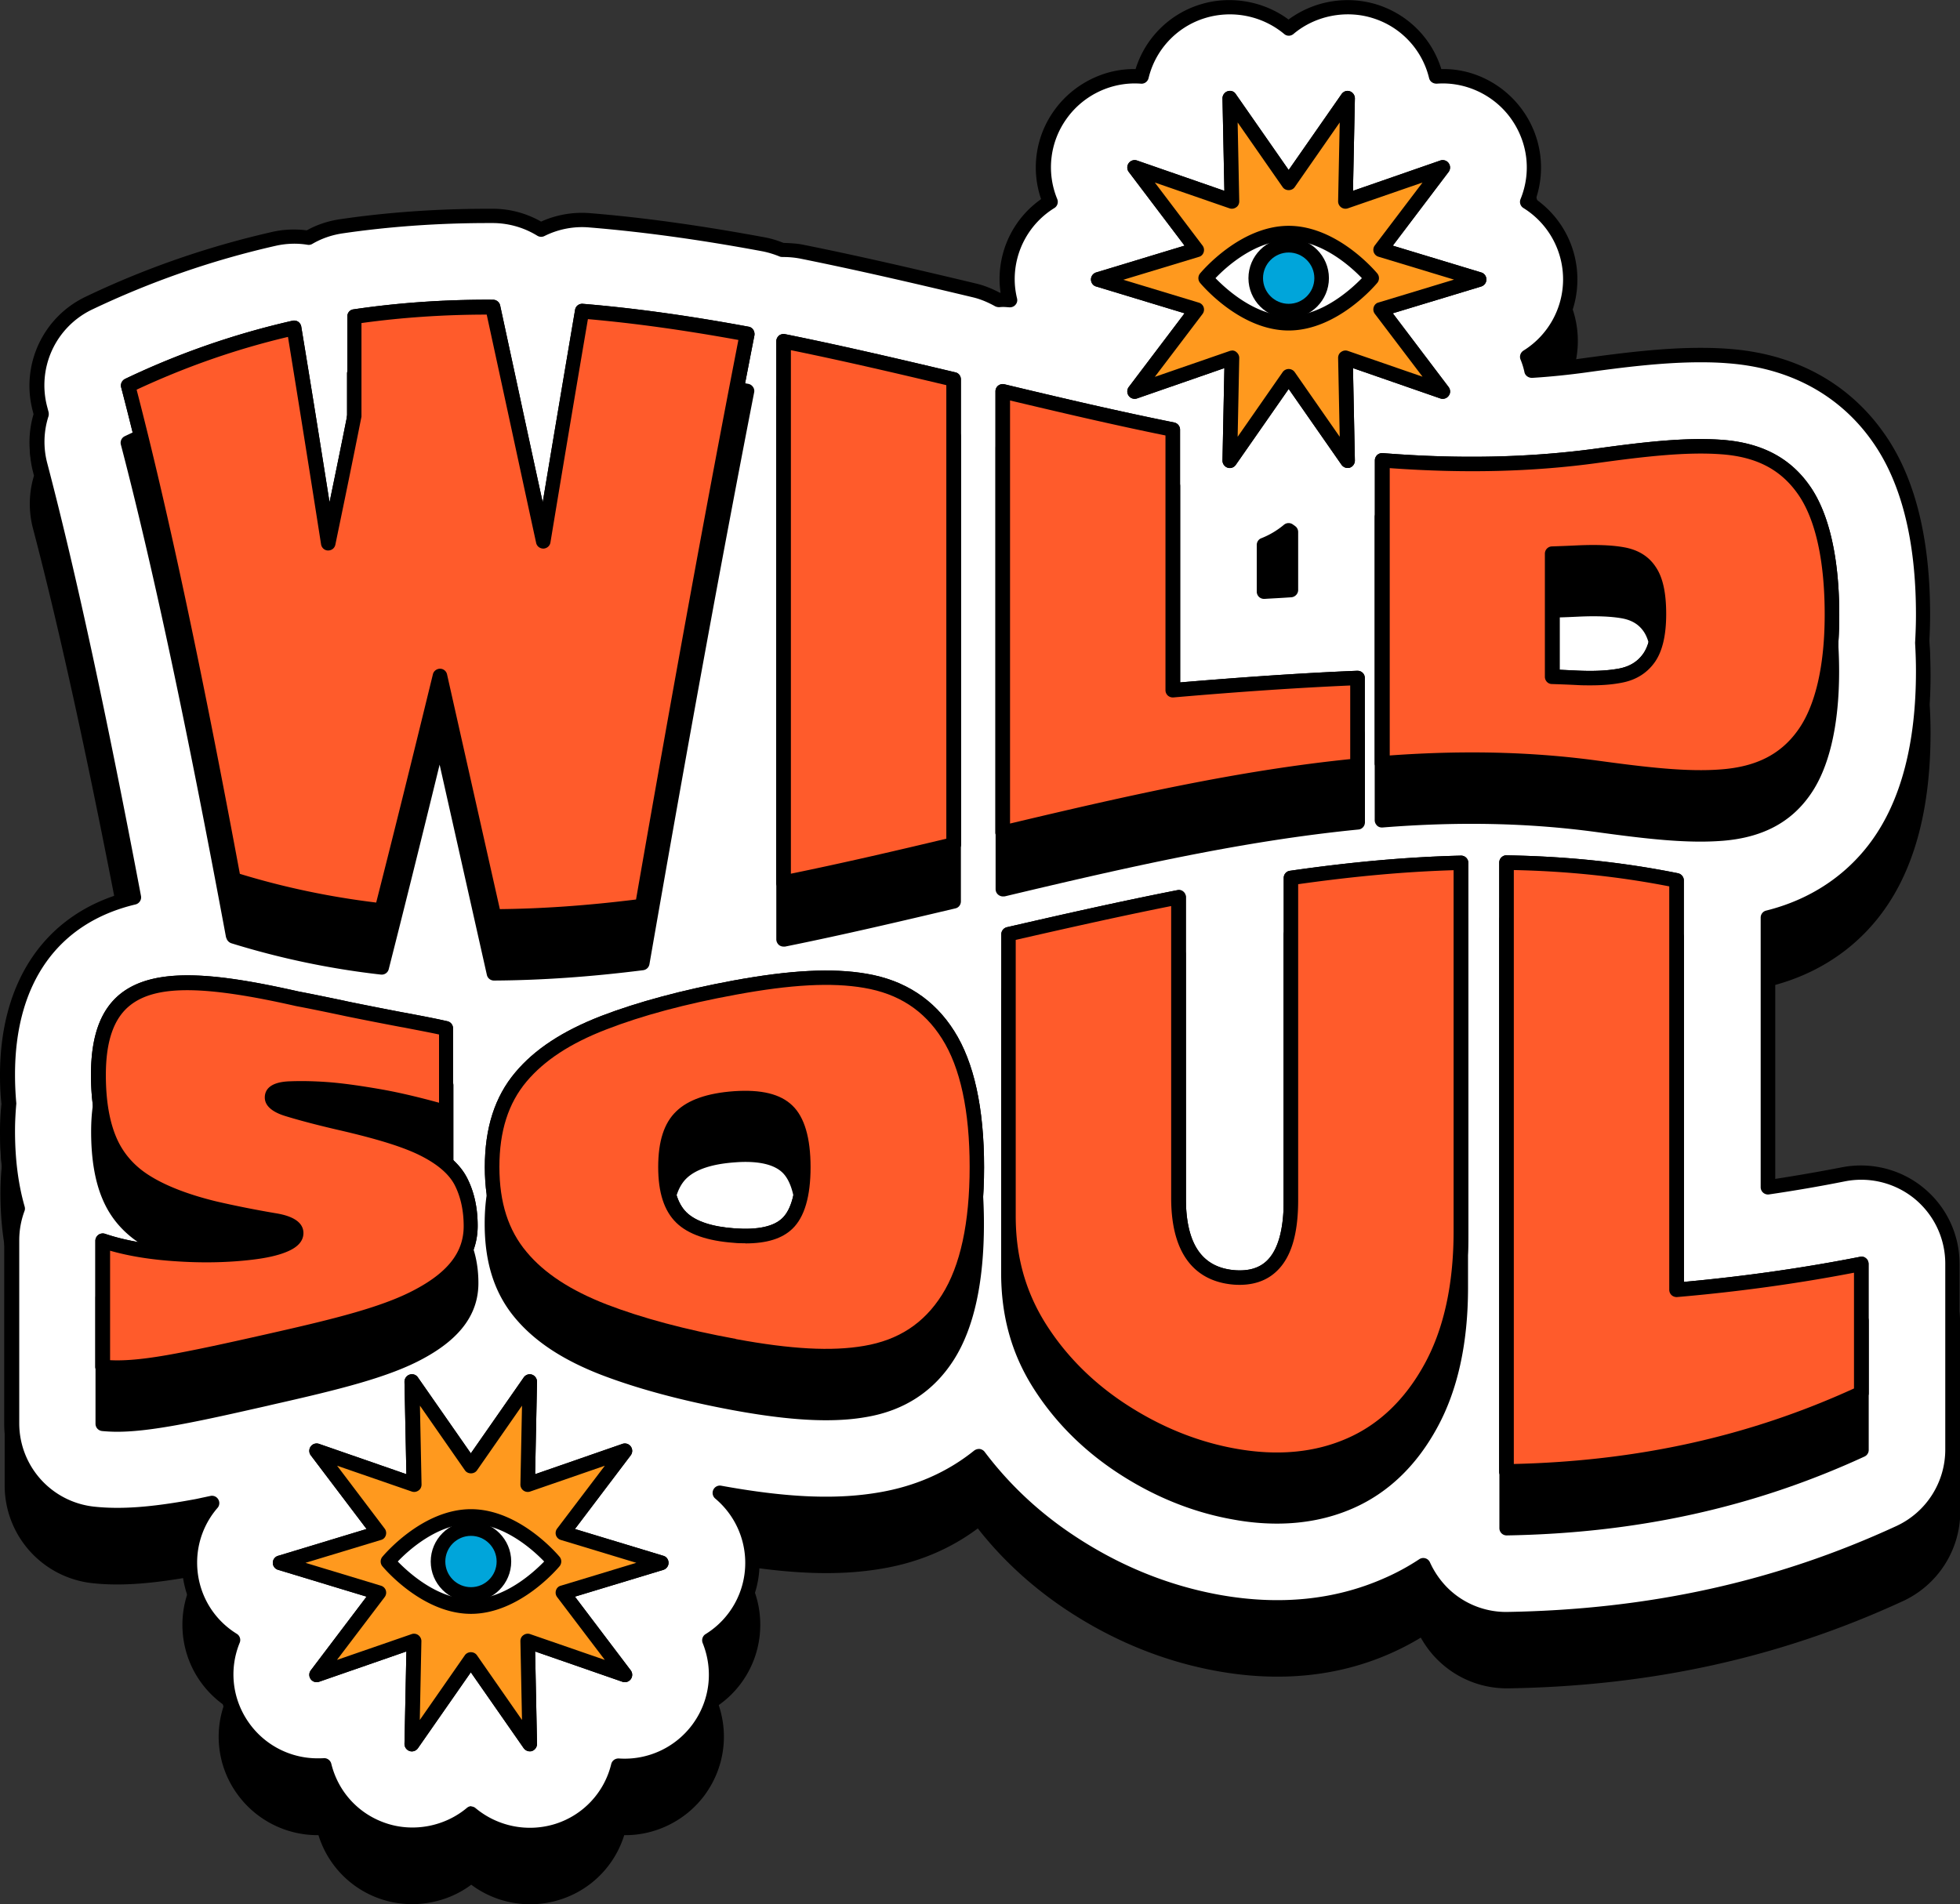 <svg xmlns="http://www.w3.org/2000/svg" id="Layer_2" data-name="Layer 2" viewBox="0 0 134.42 130.62"><rect x="0" y="0" width="134.42" height="130.62" fill="#333333" stroke="none"/><defs><style>.cls-1{fill:#ff991e}.cls-2{fill:#00a5da}.cls-3{fill:#fff}.cls-4{fill:#ff5b2b}</style></defs><g id="OBJECTS"><path d="M131.95 85.7c-1.54-1.27-3.62-1.79-5.6-1.41-1.5.3-3.05.57-4.6.8V67.56c3.87-1.07 6.15-3.32 7.4-5.05 2.16-2.96 3.25-7.07 3.25-12.24 0-.64-.02-1.3-.06-1.95.04-.68.06-1.32.06-1.94 0-5.35-1.09-9.57-3.23-12.54-1.69-2.36-4.89-5.27-10.57-5.69-.62-.05-1.28-.07-1.96-.07-2.6 0-5.38.35-8 .71-1.02.14-2.1.25-3.21.34-.02-.07-.04-.15-.07-.22 1.79-1.27 2.85-3.3 2.85-5.52s-1.06-4.25-2.85-5.51a6.69 6.69 0 0 0-.94-6.14c-1.28-1.76-3.37-2.84-5.54-2.78a6.697 6.697 0 0 0-4.36-4.41c-2.06-.67-4.4-.28-6.12 1.01a6.84 6.84 0 0 0-6.13-1.01 6.697 6.697 0 0 0-4.36 4.41c-2.15-.04-4.26 1.02-5.54 2.78a6.743 6.743 0 0 0-.94 6.14 6.724 6.724 0 0 0-2.85 5.51c0 .3.02.6.07.91h-.05a6.16 6.16 0 0 0-1.62-.63c-3.78-.9-7.81-1.85-11.9-2.67-.41-.08-.87-.12-1.32-.12-.43-.17-.86-.3-1.28-.38-4.39-.81-8.31-1.36-12-1.66a6.82 6.82 0 0 0-3.34.58 6.815 6.815 0 0 0-3.3-.88h-.33c-3.5 0-6.93.24-10.18.72-.8.12-1.56.37-2.26.76-.79-.11-1.6-.07-2.38.11-4.4 1-8.71 2.49-12.8 4.45-2.92 1.39-4.44 4.68-3.62 7.81l.06.24a6.66 6.66 0 0 0-.06 3.65C4.19 43.6 6.26 53.14 8.6 65.44 3.15 66.94.03 71.48.03 77.96c0 .71.03 1.39.1 1.98-.07.63-.1 1.26-.1 1.91 0 1.93.22 3.71.66 5.29-.24.71-.37 1.45-.37 2.2v12.54a6.74 6.74 0 0 0 6.06 6.72c1.87.2 4.04.05 7.02-.5a6.732 6.732 0 0 0-.89 3.34c0 2.22 1.06 4.25 2.85 5.52a6.69 6.69 0 0 0 .94 6.14 6.783 6.783 0 0 0 5.46 2.78h.08a6.718 6.718 0 0 0 4.36 4.41c2.07.67 4.4.28 6.12-1.01 1.16.87 2.58 1.34 4.04 1.34.71 0 1.41-.11 2.09-.33a6.717 6.717 0 0 0 4.36-4.41c2.16.03 4.26-1.02 5.54-2.78 1.3-1.79 1.64-4.06.94-6.14a6.728 6.728 0 0 0 2.85-5.52c0-1.48-.48-2.89-1.35-4.05 3.95.62 6.99.67 9.68.21 2.47-.41 4.69-1.34 6.59-2.76 1.66 2.12 3.67 3.97 5.98 5.52 3.25 2.17 6.77 3.61 10.46 4.27 4.27.77 8.27.36 11.8-1.19.73-.32 1.45-.69 2.14-1.11.32.57.71 1.09 1.17 1.54a6.73 6.73 0 0 0 4.74 1.94h.11c9.83-.16 18.68-2.12 27.06-5.99a6.779 6.779 0 0 0 3.92-6.13V90.93c0-2.03-.9-3.93-2.47-5.22ZM88.04 41.48v2.74c-.28.02-.56.03-.84.05v-2.34c.3-.14.58-.29.85-.46Z"/><path d="M131.63 81.86a6.25 6.25 0 0 0-5.19-1.3c-1.69.34-3.43.63-5.2.89V62.96c3.84-.96 6.18-3.13 7.5-4.96 2.09-2.87 3.15-6.89 3.15-11.95 0-.63-.02-1.28-.06-1.98.04-.67.06-1.3.06-1.91 0-5.24-1.06-9.37-3.14-12.25-1.62-2.27-4.72-5.07-10.2-5.48-.61-.05-1.26-.07-1.93-.07-2.56 0-5.32.35-7.93.7-1.19.16-2.41.29-3.66.37a6.02 6.02 0 0 0-.29-.94 6.259 6.259 0 0 0 0-10.64c.8-1.97.56-4.26-.73-6.04a6.264 6.264 0 0 0-5.06-2.58c-.15 0-.3 0-.45.02a6.266 6.266 0 0 0-10.11-3.29A6.275 6.275 0 0 0 84.35.49a6.266 6.266 0 0 0-6.07 4.76c-.15-.01-.3-.02-.45-.02-1.96 0-3.86.93-5.06 2.58a6.249 6.249 0 0 0-.73 6.04 6.259 6.259 0 0 0-2.96 5.32c0 .49.07.97.17 1.43-.16-.01-.31-.03-.47-.03-.1 0-.2.02-.3.02-.5-.29-1.04-.52-1.63-.66-3.77-.9-7.79-1.84-11.88-2.66-.41-.08-.82-.12-1.23-.12h-.09c-.41-.17-.84-.3-1.28-.39-4.36-.81-8.27-1.35-11.95-1.65a6.224 6.224 0 0 0-3.33.65c-.96-.6-2.09-.94-3.28-.94h-.32c-3.48 0-6.88.24-10.11.72-.81.12-1.57.39-2.24.78-.33-.05-.66-.08-.99-.08-.46 0-.92.05-1.38.15A60.6 60.6 0 0 0 6.08 20.8a6.256 6.256 0 0 0-3.36 7.23c.03.13.07.25.1.38a6.241 6.241 0 0 0-.1 3.51c1.94 7.42 4.05 17.15 6.42 29.65C3.66 62.88.49 67.21.49 73.72c0 .68.03 1.36.1 2.04-.06.62-.1 1.23-.1 1.85 0 1.95.23 3.73.68 5.31-.26.69-.39 1.43-.39 2.18v12.54c0 3.21 2.42 5.9 5.62 6.22.51.05 1.06.08 1.62.08 1.48 0 3.15-.18 5.27-.58.4-.07.81-.16 1.21-.24a6.268 6.268 0 0 0-1.52 4.08c0 2.2 1.15 4.2 2.96 5.32-.8 1.97-.56 4.26.73 6.04 1.2 1.65 3.1 2.58 5.06 2.58.15 0 .3 0 .45-.02a6.266 6.266 0 0 0 10.11 3.29c1.13.95 2.56 1.47 4.04 1.47a6.266 6.266 0 0 0 6.07-4.76c.15.01.3.02.45.02 1.96 0 3.86-.93 5.06-2.58a6.249 6.249 0 0 0 .73-6.04 6.259 6.259 0 0 0 2.96-5.32c0-1.89-.85-3.63-2.24-4.79 2.8.51 5.18.76 7.27.76 1.34 0 2.57-.1 3.72-.3 2.58-.43 4.86-1.45 6.76-2.97a25.35 25.35 0 0 0 6.17 5.81c3.2 2.14 6.65 3.55 10.27 4.19 1.37.25 2.73.37 4.03.37 2.66 0 5.17-.51 7.48-1.53.89-.39 1.74-.85 2.54-1.37.32.7.76 1.35 1.32 1.9a6.273 6.273 0 0 0 4.39 1.8h.1c9.76-.16 18.55-2.1 26.86-5.94a6.258 6.258 0 0 0 3.63-5.68V86.69c0-1.87-.84-3.65-2.29-4.84ZM88.54 36.49v3.98c-.61.04-1.21.07-1.84.11v-3.2c.61-.25 1.18-.57 1.69-1 .05.04.11.07.16.11Z" class="cls-3"/><path d="M36.33 126.39c-1.46 0-2.87-.47-4.04-1.34a6.825 6.825 0 0 1-6.12 1.01 6.717 6.717 0 0 1-4.36-4.41h-.08a6.77 6.77 0 0 1-5.46-2.78 6.743 6.743 0 0 1-.94-6.14 6.724 6.724 0 0 1-2.85-5.51c0-1.17.31-2.32.89-3.34-2.98.55-5.12.7-7.02.5a6.74 6.74 0 0 1-6.06-6.72V85.12c0-.75.12-1.49.37-2.2C.22 81.34 0 79.56 0 77.63c0-.65.03-1.27.1-1.91-.07-.59-.1-1.27-.1-1.98 0-6.48 3.12-11.01 8.57-12.52-2.34-12.29-4.41-21.84-6.33-29.16-.31-1.2-.29-2.46.06-3.65l-.06-.24c-.82-3.13.7-6.41 3.62-7.81 4.09-1.96 8.4-3.45 12.8-4.45.78-.18 1.59-.21 2.38-.11.7-.39 1.46-.64 2.26-.76 3.26-.48 6.68-.72 10.18-.72h.33c1.16 0 2.3.31 3.3.88a6.82 6.82 0 0 1 3.34-.58c3.69.3 7.62.85 12 1.66.43.08.86.21 1.28.38.52.02.91.04 1.32.12 4.09.82 8.12 1.77 11.9 2.67.54.13 1.07.34 1.62.63h.05c-.04-.31-.07-.61-.07-.91 0-2.22 1.06-4.25 2.85-5.51a6.69 6.69 0 0 1 .94-6.14c1.28-1.76 3.4-2.83 5.54-2.78A6.718 6.718 0 0 1 82.24.33c2.06-.67 4.4-.28 6.13 1.01A6.825 6.825 0 0 1 94.49.33c2.11.69 3.71 2.32 4.36 4.41 2.17-.06 4.26 1.02 5.54 2.78 1.3 1.79 1.64 4.06.94 6.14 1.79 1.27 2.85 3.3 2.85 5.51s-1.06 4.25-2.85 5.52c.02.07.04.14.07.22 1.11-.08 2.19-.2 3.21-.34 2.62-.36 5.4-.71 8-.71.68 0 1.34.02 1.96.07 5.68.42 8.89 3.33 10.57 5.69 2.15 2.97 3.23 7.19 3.23 12.54 0 .62-.02 1.26-.06 1.94.04.65.06 1.31.06 1.95 0 5.17-1.09 9.29-3.25 12.24-1.25 1.73-3.53 3.98-7.4 5.05v17.53c1.56-.24 3.1-.51 4.6-.8 2-.39 4.06.14 5.6 1.41a6.73 6.73 0 0 1 2.47 5.22v12.76c0 2.63-1.54 5.03-3.92 6.13-8.37 3.87-17.22 5.83-27.06 5.99h-.11a6.73 6.73 0 0 1-4.74-1.94c-.46-.45-.85-.97-1.17-1.54-.68.42-1.4.79-2.14 1.11-3.53 1.55-7.52 1.96-11.8 1.19-3.69-.66-7.21-2.1-10.46-4.27-2.31-1.55-4.33-3.41-5.98-5.52-1.9 1.42-4.11 2.35-6.59 2.76-2.7.46-5.73.41-9.68-.21a6.73 6.73 0 0 1 1.35 4.05c0 2.22-1.06 4.25-2.85 5.51a6.69 6.69 0 0 1-.94 6.14 6.795 6.795 0 0 1-5.54 2.78 6.697 6.697 0 0 1-4.36 4.41c-.68.22-1.38.33-2.09.33Zm-4.03-2.48c.11 0 .23.04.32.12a5.828 5.828 0 0 0 5.49 1.07 5.713 5.713 0 0 0 3.81-4.1c.06-.24.28-.39.52-.38a5.78 5.78 0 0 0 5.07-2.36c1.18-1.62 1.43-3.7.68-5.56-.09-.23 0-.49.2-.61a5.737 5.737 0 0 0 2.72-4.89c0-1.7-.75-3.31-2.06-4.41a.506.506 0 0 1-.13-.6c.1-.21.32-.32.54-.28 4.56.83 7.9.96 10.82.46 2.48-.42 4.68-1.38 6.53-2.87.11-.08.24-.12.38-.11.13.02.26.09.34.2 1.65 2.19 3.68 4.11 6.05 5.69 3.14 2.1 6.53 3.48 10.08 4.12 4.09.73 7.87.35 11.22-1.12.86-.37 1.69-.82 2.46-1.33a.499.499 0 0 1 .73.22c.3.66.71 1.25 1.21 1.75a5.704 5.704 0 0 0 4.04 1.65c9.79-.16 18.5-2.09 26.75-5.9a5.777 5.777 0 0 0 3.34-5.23V86.68c0-1.73-.77-3.35-2.1-4.45a5.788 5.788 0 0 0-4.77-1.2c-1.7.34-3.45.64-5.22.9a.5.5 0 0 1-.57-.5V62.94c0-.23.16-.43.38-.48 3.8-.95 6.02-3.12 7.21-4.76 2.03-2.78 3.06-6.7 3.06-11.65 0-.62-.02-1.26-.06-1.95.04-.72.06-1.34.06-1.94 0-5.14-1.03-9.16-3.05-11.96-1.56-2.19-4.54-4.88-9.84-5.28-.6-.05-1.23-.07-1.89-.07-2.54 0-5.28.34-7.86.7-1.17.16-2.41.29-3.69.37-.24 0-.47-.15-.52-.39a4.99 4.99 0 0 0-.27-.87c-.09-.23 0-.48.2-.61a5.757 5.757 0 0 0 0-9.78.497.497 0 0 1-.2-.61c.76-1.86.5-3.93-.68-5.56-1.16-1.6-3.11-2.51-5.07-2.36-.25 0-.46-.14-.52-.38a5.713 5.713 0 0 0-3.81-4.1c-1.87-.61-4-.19-5.49 1.07-.19.16-.46.16-.64 0a5.828 5.828 0 0 0-5.49-1.07 5.713 5.713 0 0 0-3.81 4.1c-.06.24-.28.4-.52.38-1.98-.15-3.91.76-5.07 2.36a5.715 5.715 0 0 0-.67 5.56c.09.23 0 .49-.2.61a5.737 5.737 0 0 0-2.72 4.89c0 .42.05.85.16 1.31.04.16 0 .32-.11.44-.1.12-.26.18-.42.17-.28-.02-.39-.03-.54-.02-.05 0-.11.01-.16.01-.09 0-.19-.02-.27-.06-.52-.29-1.01-.49-1.5-.61-3.77-.9-7.79-1.84-11.86-2.66a6.18 6.18 0 0 0-1.13-.11c-.07 0-.22 0-.28-.03-.39-.16-.78-.28-1.18-.36-4.35-.81-8.24-1.34-11.9-1.64-1.06-.09-2.12.12-3.06.59-.16.08-.34.07-.49-.02-.91-.56-1.95-.86-3.02-.87h-.32c-3.45 0-6.83.24-10.03.71-.73.11-1.43.35-2.06.72-.1.06-.22.08-.33.06-.72-.12-1.47-.09-2.18.07-4.33.98-8.56 2.45-12.59 4.37a5.762 5.762 0 0 0-3.09 6.65l.1.38c.02.09.02.19 0 .28a5.727 5.727 0 0 0-.09 3.23c1.95 7.43 4.05 17.14 6.43 29.69.05.26-.12.52-.38.58-5.33 1.27-8.26 5.41-8.26 11.66 0 .68.03 1.33.09 1.99-.06.7-.09 1.29-.09 1.9 0 1.9.22 3.64.66 5.17.03.1.03.21-.01.31-.24.65-.36 1.32-.36 2.01v12.54a5.75 5.75 0 0 0 5.17 5.73c1.81.19 3.87.04 6.75-.49.24-.04.49-.1.73-.15l.47-.1c.21-.04.42.05.53.24.11.18.09.42-.05.58a5.718 5.718 0 0 0-1.4 3.75c0 2.01 1.02 3.84 2.72 4.89.21.13.29.39.2.61-.76 1.86-.5 3.94.68 5.56a5.76 5.76 0 0 0 4.66 2.37c.1 0 .28 0 .42-.01.23-.02.46.14.52.38.48 1.95 1.9 3.48 3.81 4.1 1.87.61 3.99.19 5.49-1.07a.49.49 0 0 1 .32-.12Zm54.39-82.83c-.13 0-.25-.05-.34-.13a.506.506 0 0 1-.16-.37v-3.2c0-.2.12-.39.31-.46a5.63 5.63 0 0 0 1.55-.92.5.5 0 0 1 .65 0c.01 0 .13.09.14.1.12.09.19.24.19.39v3.98c0 .26-.21.48-.47.5l-.47.03c-.45.03-.9.05-1.37.08h-.03Zm.5-3.37v2.34c.28-.02.56-.03.84-.05v-2.74c-.26.17-.55.32-.85.46Zm1.34-1.22Z"/><path d="M15.52 64.31c.03.18.17.33.34.39a55.78 55.78 0 0 0 10.26 2.15c.25.03.48-.13.54-.37 1.03-4.05 2.15-8.55 3.49-14.03l3.24 14.42c.05.23.25.39.49.39 3.24-.02 6.58-.25 10.23-.71.22-.03.39-.19.43-.41 2.64-15.18 4.99-28.01 7.18-39.22a.47.47 0 0 0-.08-.38.495.495 0 0 0-.32-.21c-4.16-.77-7.88-1.29-11.37-1.57a.502.502 0 0 0-.53.41c-.74 4.36-1.48 8.76-2.22 13.2-.58-2.66-1.15-5.32-1.73-7.98l-1.19-5.51a.494.494 0 0 0-.49-.39c-3.31-.01-6.52.21-9.57.66-.25.04-.43.25-.43.49v6.75c-.4 2.01-.81 4.01-1.21 5.99-.65-4.1-1.29-8.13-1.94-12.05a.47.47 0 0 0-.21-.33.482.482 0 0 0-.39-.07c-3.94.89-7.8 2.23-11.48 3.99a.5.5 0 0 0-.27.58c2.17 8.29 4.53 19.36 7.22 33.84Zm38.22.62h.1c4.02-.81 8.13-1.78 11.68-2.62.23-.05.38-.25.38-.49v-31.9c0-.23-.16-.43-.38-.49-3.54-.84-7.66-1.81-11.68-2.62a.49.49 0 0 0-.42.1c-.12.09-.18.24-.18.39v37.13c0 .15.07.29.18.39.09.07.2.11.32.11Zm15.15-3.44c8.6-2.05 16.37-3.81 24.27-4.59.26-.02.45-.24.45-.5v-6.02c0-.14-.06-.27-.15-.36a.505.505 0 0 0-.37-.14c-3.66.15-7.64.42-12.15.8V33.34c0-.24-.17-.44-.4-.49-3.98-.81-7.94-1.74-11.64-2.62-.15-.04-.31 0-.43.09s-.19.24-.19.39v30.28c0 .15.07.3.19.39.09.07.2.11.31.11.04 0 .08 0 .12-.01Zm47.73-3.76c.54 0 1.06-.02 1.56-.06 2.65-.22 4.58-1.22 5.9-3.06 1.34-1.83 2.05-4.79 2.05-8.55 0-3.95-.72-7.03-2.07-8.91-1.34-1.88-3.29-2.89-5.96-3.09-2.53-.19-5.53.17-8.64.6-4.58.63-9.37.73-14.64.31-.14 0-.28.04-.38.13-.1.09-.16.23-.16.37v20.79c0 .14.06.27.16.37.1.1.24.14.38.13 5.27-.42 10.06-.31 14.64.31 2.63.36 5.03.66 7.15.66Zm-3.34-11.72c0 1.23-.2 2.14-.59 2.7-.37.54-.9.88-1.62 1.02-.77.16-1.7.21-2.86.15l-1.26-.06v-7.47c.42-.01.84-.03 1.26-.05 1.27-.06 2.25-.02 3 .11.69.12 1.19.42 1.53.93.36.54.54 1.43.54 2.66ZM29.29 82.27c-1.24-.63-3.12-1.22-5.9-1.85-1.84-.43-2.97-.75-3.48-.91-.51-.16-.69-.3-.75-.31.06-.04.26-.12.76-.13.79-.03 1.6-.01 2.4.05.95.07 2.1.22 3.52.46 1.3.22 2.81.58 4.62 1.09.15.04.31.01.44-.08.12-.09.2-.24.2-.4v-5.74c0-.23-.16-.44-.39-.49-.79-.18-1.73-.36-2.84-.57l-.24-.05c-1.2-.23-2.44-.47-3.7-.73l-.34-.07c-1.14-.24-2.18-.45-3.1-.63-5.62-1.27-9.85-1.73-12.22.16-1.36 1.09-2.02 2.9-2.02 5.55 0 1.86.26 3.42.79 4.65.54 1.28 1.44 2.32 2.68 3.1 1.2.76 2.84 1.4 4.88 1.9 1.45.33 2.82.6 4.08.81.97.16 1.12.38 1.12.38 0 .04-.09.19-.51.36-.5.21-1.22.37-2.13.48-1.54.18-3.21.22-4.97.11-1.96-.13-3.59-.41-4.98-.88a.507.507 0 0 0-.66.48v8.65c0 .26.19.47.45.5.32.03.66.05 1.03.05 1.12 0 2.47-.16 4.22-.48 1.96-.36 3.96-.82 6.09-1.3l.25-.06c4.65-1.05 8.12-1.9 10.49-3.21 2.51-1.37 3.73-3.05 3.73-5.15 0-1.21-.24-2.29-.7-3.23-.48-.97-1.4-1.79-2.8-2.5Zm30.12-11.59c-2.32-.4-5.23-.25-9.14.47-3.51.65-6.55 1.46-9.05 2.43-2.63 1.02-4.55 2.28-5.89 3.87-1.41 1.67-2.09 3.8-2.09 6.49s.68 4.79 2.09 6.47c1.34 1.6 3.26 2.87 5.89 3.89 2.5.96 5.55 1.78 9.05 2.43 2.5.46 4.59.69 6.37.69 1.01 0 1.92-.07 2.76-.22 2.62-.44 4.65-1.77 6.03-3.95 1.36-2.15 2.05-5.28 2.05-9.31s-.69-7.2-2.05-9.34c-1.38-2.17-3.4-3.49-6.02-3.93Zm-4.82 13.26c0 1.7-.32 2.91-.93 3.5-.6.58-1.69.82-3.25.71-1.57-.11-2.69-.48-3.33-1.1-.62-.6-.93-1.65-.93-3.11s.31-2.51.93-3.11c.64-.62 1.76-.99 3.33-1.1.25-.02.49-.03.71-.03 1.19 0 2.04.25 2.54.73.61.59.93 1.8.93 3.5Zm45.59-21.37c-3.66.09-7.5.43-11.72 1.04-.25.04-.43.25-.43.49v22.11c0 2.04-.4 3.45-1.19 4.18-.52.48-1.21.69-2.13.62-2.28-.17-3.39-1.79-3.39-4.95V65.43c0-.15-.07-.29-.18-.39-.12-.1-.27-.13-.41-.1-4.05.79-8.15 1.73-11.68 2.54-.23.05-.39.25-.39.49v19.34c0 2.91.69 5.45 2.12 7.76 1.42 2.29 3.34 4.26 5.71 5.85 2.53 1.69 5.25 2.81 8.09 3.31 1.03.19 2.03.28 3 .28 1.87 0 3.61-.35 5.19-1.04 2.41-1.05 4.37-2.92 5.8-5.55 1.4-2.56 2.11-5.78 2.11-9.59V63.06c0-.13-.05-.26-.15-.36a.513.513 0 0 0-.36-.14Zm27.8 27.63a.512.512 0 0 0-.41-.1c-3.85.76-7.91 1.34-12.08 1.72V64.28c0-.24-.17-.44-.4-.49-3.77-.76-7.62-1.16-11.75-1.23-.14-.02-.26.05-.36.14-.1.09-.15.22-.15.36v41.76c0 .13.05.26.15.36a.5.5 0 0 0 .35.14c8.95-.15 16.97-1.92 24.54-5.41.18-.08.29-.26.29-.45v-8.87c0-.15-.07-.29-.18-.39Z"/><path d="M16.01 60.33c-2.41-12.98-4.82-24.68-7.23-33.87 3.79-1.81 7.58-3.1 11.37-3.95.79 4.78 1.57 9.71 2.36 14.76.59-2.85 1.19-5.75 1.78-8.68v-6.85c3.16-.47 6.33-.66 9.49-.65 1.16 5.35 2.31 10.72 3.47 16.05.88-5.31 1.77-10.58 2.65-15.77 3.77.31 7.55.87 11.32 1.57-2.39 12.25-4.79 25.47-7.18 39.23-3.39.43-6.78.69-10.17.71-1.24-5.49-2.47-11.01-3.71-16.5-1.33 5.46-2.67 10.86-4 16.09-3.39-.39-6.78-1.07-10.17-2.13Z" class="cls-4"/><path d="M33.89 63.36c-.23 0-.44-.16-.49-.39l-3.24-14.42c-1.34 5.48-2.46 9.98-3.49 14.03-.06.24-.29.41-.54.37a55.78 55.78 0 0 1-10.26-2.15.487.487 0 0 1-.34-.39c-2.69-14.48-5.05-25.55-7.22-33.84-.06-.23.05-.47.27-.58A54.62 54.62 0 0 1 20.06 22c.14-.03.28 0 .39.07.11.08.19.2.21.33.65 3.92 1.29 7.94 1.94 12.05.41-1.98.82-3.98 1.22-5.99v-6.75c0-.25.17-.46.42-.49 3.04-.45 6.26-.68 9.57-.66.23 0 .44.16.49.39l1.2 5.56c.57 2.65 1.14 5.3 1.72 7.94.74-4.44 1.48-8.84 2.22-13.2.04-.26.28-.43.53-.41 3.49.29 7.21.8 11.37 1.57.13.02.25.1.32.21.07.11.1.25.08.38-2.19 11.2-4.54 24.03-7.18 39.22-.04.22-.21.38-.43.41-3.64.46-6.99.69-10.23.71Zm-3.71-17.49c.23 0 .43.16.48.39l3.62 16.1c2.97-.03 6.03-.25 9.34-.66 2.58-14.81 4.88-27.38 7.02-38.38-3.75-.68-7.13-1.15-10.32-1.43a3046 3046 0 0 0-2.57 15.32c-.04.24-.24.41-.48.42-.25 0-.45-.16-.5-.39-.76-3.49-1.51-6.99-2.27-10.49l-1.12-5.17c-2.96 0-5.85.2-8.59.58v6.42c-.6 3.03-1.2 5.93-1.79 8.78-.05.24-.25.4-.5.4-.24 0-.44-.18-.48-.42-.76-4.86-1.52-9.62-2.27-14.23-3.56.84-7.04 2.06-10.38 3.62 2.13 8.21 4.45 19.08 7.08 33.21 3 .92 6.14 1.58 9.35 1.97 1.13-4.44 2.37-9.43 3.89-15.66.05-.22.26-.38.49-.38Z"/><path d="M53.74 60.54V23.41c3.89.78 7.77 1.69 11.66 2.62v31.9c-3.89.93-7.77 1.84-11.66 2.62Z" class="cls-4"/><path d="M53.74 61.04c-.11 0-.23-.04-.32-.11a.484.484 0 0 1-.18-.39V23.41c0-.15.07-.29.18-.39.12-.09.27-.13.42-.1 4.02.81 8.14 1.78 11.68 2.62.23.05.38.25.38.49v31.9c0 .23-.16.43-.38.49-3.54.84-7.66 1.81-11.68 2.62h-.1Zm.5-37.02v35.91c3.67-.75 7.39-1.62 10.66-2.4V26.42c-3.27-.78-6.99-1.65-10.66-2.4Z"/><path d="M68.77 57.12V26.84c3.89.93 7.77 1.84 11.66 2.63v17.88c4.22-.37 8.45-.67 12.67-.85v6.02c-8.11.8-16.22 2.67-24.33 4.6Z" class="cls-4"/><path d="M68.77 57.62a.508.508 0 0 1-.5-.5V26.84c0-.15.07-.3.19-.39.12-.09.28-.13.43-.09 3.71.89 7.67 1.82 11.64 2.62.23.05.4.25.4.49v17.34c4.52-.38 8.5-.65 12.15-.8.14 0 .27.04.37.14.1.09.15.22.15.36v6.02c0 .26-.2.47-.45.5-7.89.77-15.66 2.54-24.27 4.59-.04 0-.08.01-.12.01Zm.5-30.15v29.02c8.24-1.96 15.72-3.64 23.33-4.42v-5.05c-3.65.16-7.62.43-12.13.82a.52.52 0 0 1-.38-.13.506.506 0 0 1-.16-.37V29.87c-3.64-.74-7.25-1.59-10.66-2.4Z"/><path d="M94.8 52.37V31.58c4.91.39 9.83.36 14.74-.32 3.28-.45 6.12-.78 8.53-.59 2.41.18 4.27 1.04 5.59 2.88 1.32 1.82 1.98 4.81 1.98 8.62 0 3.61-.65 6.48-1.95 8.26-1.3 1.8-3.15 2.66-5.54 2.85-2.39.2-5.26-.14-8.6-.59-4.91-.68-9.83-.71-14.74-.32Zm11.66-5.95c.58.02 1.16.05 1.73.07 1.16.06 2.15.01 2.99-.16.84-.17 1.48-.57 1.93-1.23.45-.65.67-1.66.67-2.99 0-1.33-.21-2.32-.63-2.94-.42-.62-1.04-1-1.86-1.14-.82-.14-1.86-.18-3.11-.12-.58.03-1.16.05-1.73.07v8.44Z" class="cls-4"/><path d="M116.62 53.84c-2.12 0-4.52-.3-7.15-.66-4.58-.63-9.37-.73-14.64-.31a.52.52 0 0 1-.38-.13.506.506 0 0 1-.16-.37V31.58c0-.14.06-.27.16-.37.1-.09.24-.14.38-.13 5.27.42 10.06.31 14.64-.31 3.11-.43 6.11-.79 8.64-.6 2.67.2 4.62 1.21 5.96 3.09 1.35 1.87 2.07 4.95 2.07 8.91s-.71 6.72-2.05 8.55c-1.33 1.84-3.26 2.84-5.9 3.06-.5.04-1.02.06-1.56.06Zm-15.67-2.23c3 0 5.87.19 8.66.57 3.24.44 6.11.79 8.49.59 2.37-.19 4.02-1.04 5.18-2.65 1.21-1.66 1.86-4.42 1.86-7.97 0-3.74-.65-6.62-1.88-8.32-1.18-1.65-2.84-2.5-5.22-2.67-2.43-.18-5.37.17-8.42.59-4.49.62-9.18.73-14.31.36v19.71c1.94-.14 3.83-.21 5.66-.21Zm8.13-4.6c-.29 0-.6 0-.92-.02-.58-.03-1.15-.05-1.73-.07-.27 0-.48-.23-.48-.5v-8.44c0-.27.21-.49.48-.5.58-.02 1.15-.04 1.73-.07 1.34-.06 2.39-.02 3.22.13.96.17 1.7.62 2.18 1.36.48.71.71 1.76.71 3.22s-.26 2.54-.76 3.27c-.52.75-1.27 1.24-2.24 1.43-.63.13-1.35.19-2.19.19Zm-2.12-1.07 1.26.06c1.16.05 2.09 0 2.86-.15.72-.15 1.24-.48 1.62-1.02.39-.56.59-1.47.59-2.7s-.18-2.12-.54-2.66c-.34-.5-.84-.81-1.53-.93-.75-.13-1.73-.17-3-.11-.42.02-.84.03-1.26.05v7.47Z"/><path d="M18.47 91.98c-2.19.49-4.29.97-6.31 1.35-2.02.38-3.73.57-5.11.43v-8.65c1.51.51 3.21.78 5.11.9 1.9.12 3.58.07 5.06-.11.96-.11 1.72-.28 2.27-.51.55-.23.82-.5.82-.82 0-.42-.51-.71-1.54-.88-1.03-.17-2.38-.42-4.05-.81-1.99-.49-3.57-1.1-4.72-1.83-1.16-.73-1.98-1.69-2.48-2.87-.5-1.17-.75-2.68-.75-4.45 0-6.89 4.55-7.28 13.64-5.22 1.03.2 2.18.44 3.45.7 1.27.26 2.51.5 3.71.73 1.2.23 2.22.42 3.06.61v5.74c-1.77-.5-3.33-.87-4.67-1.1-1.35-.23-2.54-.39-3.57-.47-.8-.06-1.62-.08-2.46-.05-.84.03-1.25.23-1.25.61 0 .31.37.59 1.11.81.74.23 1.91.55 3.52.92 2.57.58 4.5 1.16 5.78 1.81 1.28.65 2.14 1.41 2.58 2.28.43.87.65 1.87.65 3.01 0 1.94-1.16 3.46-3.47 4.72-2.31 1.28-5.77 2.12-10.36 3.16Z" class="cls-4"/><path d="M8.02 94.31c-.37 0-.71-.02-1.03-.05a.508.508 0 0 1-.45-.5v-8.65c0-.16.08-.31.21-.41.13-.09.3-.12.45-.07 1.39.47 3.02.75 4.98.88 1.75.11 3.43.08 4.97-.11.92-.11 1.63-.27 2.13-.48.42-.18.51-.32.51-.36s-.15-.22-1.12-.38c-1.25-.21-2.62-.48-4.08-.81-2.04-.5-3.68-1.14-4.88-1.9-1.23-.78-2.13-1.82-2.68-3.1-.52-1.22-.79-2.79-.79-4.65 0-2.65.66-4.46 2.02-5.55 2.37-1.89 6.6-1.43 12.22-.16.9.17 1.91.38 3.02.61l.41.09c1.27.26 2.5.5 3.7.73l.23.04c1.11.21 2.06.39 2.84.57.23.05.39.25.39.49v5.74c0 .16-.07.3-.2.4-.12.1-.29.12-.44.08-1.82-.51-3.33-.87-4.62-1.09-1.42-.24-2.57-.4-3.52-.47-.81-.06-1.62-.07-2.4-.05-.5.02-.7.1-.76.13.06.02.23.16.75.31.51.16 1.65.48 3.48.91 2.78.63 4.65 1.22 5.9 1.85 1.4.71 2.32 1.53 2.8 2.5.47.94.7 2.02.7 3.23 0 2.1-1.22 3.79-3.73 5.15-2.37 1.31-5.84 2.15-10.49 3.21l-.31.07c-2.1.47-4.08.92-6.02 1.28-1.75.33-3.1.48-4.22.48Zm-.47-1.01c1.13.06 2.55-.09 4.52-.46 1.92-.36 3.89-.8 5.98-1.27l.31-.07c4.56-1.03 7.97-1.86 10.23-3.11 2.19-1.19 3.21-2.55 3.21-4.28 0-1.05-.2-1.99-.6-2.79-.38-.76-1.17-1.45-2.36-2.05-1.17-.59-2.97-1.15-5.67-1.77-1.86-.43-3.03-.77-3.55-.93-.36-.11-1.46-.45-1.46-1.29 0-.48.3-1.07 1.74-1.11.82-.03 1.66-.01 2.51.05.98.07 2.16.23 3.61.48 1.17.2 2.52.51 4.09.94v-4.68c-.69-.15-1.5-.3-2.42-.48l-.23-.04c-1.21-.23-2.45-.47-3.72-.73l-.42-.09c-1.1-.23-2.11-.44-3.02-.61-6.34-1.44-9.63-1.45-11.39-.04-1.11.89-1.65 2.45-1.65 4.77 0 1.72.24 3.15.71 4.26.46 1.09 1.23 1.98 2.29 2.64 1.11.7 2.65 1.3 4.58 1.77 1.43.33 2.78.59 4.01.8.49.08 1.96.32 1.96 1.37 0 .54-.38.97-1.13 1.28-.59.25-1.38.43-2.4.55-1.6.19-3.34.23-5.15.11-1.75-.11-3.25-.35-4.58-.73v7.51Zm10.92-1.32Z"/><path d="M50.37 92.35c-3.5-.65-6.49-1.45-8.96-2.4-2.47-.96-4.37-2.16-5.69-3.74-1.32-1.58-1.98-3.61-1.98-6.15 0-2.57.66-4.6 1.98-6.17 1.32-1.57 3.21-2.77 5.69-3.73 2.47-.95 5.46-1.76 8.96-2.4 3.5-.64 6.49-.89 8.96-.47 2.47.41 4.37 1.63 5.69 3.7 1.32 2.07 1.98 5.16 1.98 9.07 0 3.88-.66 6.96-1.98 9.04-1.32 2.09-3.21 3.31-5.69 3.72-2.47.42-5.46.17-8.96-.47Zm0-7.6c1.7.12 2.92-.14 3.64-.85.72-.7 1.08-2 1.08-3.86 0-1.86-.36-3.16-1.08-3.86-.72-.7-1.94-.97-3.64-.85-1.7.12-2.92.54-3.64 1.24-.72.7-1.08 1.85-1.08 3.47s.36 2.76 1.08 3.46c.72.7 1.94 1.12 3.64 1.24Z" class="cls-4"/><path d="M56.65 93.52c-1.79 0-3.88-.23-6.37-.69-3.51-.65-6.55-1.46-9.05-2.42-2.63-1.02-4.56-2.29-5.89-3.89-1.41-1.68-2.09-3.8-2.09-6.47s.68-4.82 2.09-6.49c1.33-1.59 3.26-2.85 5.89-3.87 2.5-.96 5.55-1.78 9.05-2.43 3.91-.72 6.81-.87 9.14-.47 2.62.44 4.65 1.76 6.02 3.93 1.36 2.14 2.05 5.28 2.05 9.34s-.69 7.16-2.05 9.31c-1.37 2.18-3.4 3.51-6.03 3.95-.84.14-1.75.22-2.76.22Zm-6.19-1.67c3.79.7 6.58.85 8.79.47 2.37-.4 4.11-1.54 5.35-3.5 1.26-1.99 1.9-4.94 1.9-8.78s-.64-6.82-1.9-8.8c-1.23-1.94-2.98-3.08-5.35-3.48-2.21-.38-5-.23-8.79.47-3.44.63-6.43 1.43-8.87 2.38-2.47.95-4.26 2.13-5.48 3.58-1.25 1.49-1.86 3.4-1.86 5.85s.61 4.34 1.86 5.83c1.22 1.47 3.02 2.64 5.48 3.6 2.44.94 5.43 1.74 8.87 2.37Zm.66-6.57c-.25 0-.52 0-.79-.03-1.81-.13-3.14-.59-3.95-1.38-.83-.81-1.24-2.06-1.24-3.82s.4-3.02 1.24-3.82c.81-.79 2.14-1.25 3.95-1.38 1.89-.13 3.2.19 4.02.99.82.79 1.24 2.21 1.24 4.22s-.42 3.43-1.24 4.22c-.7.68-1.76 1.01-3.23 1.01Zm.02-9.47c-.23 0-.48 0-.73.03-1.57.11-2.69.48-3.33 1.1-.62.6-.93 1.65-.93 3.11s.31 2.5.93 3.11c.64.62 1.76.99 3.33 1.1 1.56.11 2.66-.13 3.25-.71.61-.59.93-1.8.93-3.5s-.32-2.91-.93-3.5c-.51-.49-1.33-.74-2.52-.74Z"/><path d="M84.68 99.86c-2.92-.52-5.56-1.67-7.9-3.24-2.35-1.57-4.2-3.49-5.57-5.7-1.37-2.22-2.05-4.66-2.05-7.5V64.08c3.89-.9 7.77-1.77 11.66-2.53v20.63c0 3.43 1.28 5.26 3.85 5.45 2.57.19 3.85-1.59 3.85-5.3V60.22c3.89-.56 7.77-.94 11.66-1.04v25.27c0 3.71-.68 6.85-2.05 9.35-1.37 2.49-3.22 4.3-5.57 5.33-2.35 1.03-4.98 1.25-7.9.73Z" class="cls-4"/><path d="M87.59 100.63c-.96 0-1.97-.09-3-.28-2.84-.51-5.56-1.62-8.09-3.31-2.37-1.59-4.3-3.56-5.71-5.85-1.43-2.32-2.12-4.86-2.12-7.76V64.09c0-.23.16-.44.39-.49 3.52-.81 7.61-1.74 11.68-2.54.15-.03.3 0 .41.1.12.1.18.24.18.39v20.63c0 3.16 1.11 4.78 3.39 4.95.91.06 1.61-.14 2.13-.62.79-.73 1.19-2.14 1.19-4.18V60.22c0-.25.18-.46.43-.49 4.23-.61 8.06-.95 11.72-1.04a.497.497 0 0 1 .51.5v25.27c0 3.8-.71 7.03-2.11 9.59-1.44 2.62-3.39 4.49-5.8 5.55-1.58.69-3.32 1.04-5.19 1.04ZM69.66 64.48v18.94c0 2.72.65 5.08 1.97 7.24 1.34 2.17 3.16 4.04 5.42 5.55 2.42 1.61 5.01 2.68 7.71 3.16 2.84.51 5.4.27 7.61-.7 2.21-.96 4-2.68 5.33-5.11 1.32-2.41 1.99-5.47 1.99-9.11V59.69c-3.34.1-6.84.42-10.66.96v21.67c0 2.36-.49 3.97-1.51 4.91-.72.67-1.69.97-2.88.89-1.97-.15-4.32-1.3-4.32-5.95V62.15c-3.71.74-7.41 1.58-10.66 2.32Z"/><path d="M103.32 100.93V59.17c3.89.06 7.77.44 11.66 1.22v28.08c4.22-.37 8.45-.94 12.67-1.78v8.87c-8.11 3.75-16.22 5.23-24.33 5.37Z" class="cls-4"/><path d="M103.32 101.43a.5.5 0 0 1-.35-.14.475.475 0 0 1-.15-.36V59.17c0-.13.05-.26.15-.36.1-.09.22-.15.36-.14 4.14.07 7.98.47 11.75 1.23.23.05.4.25.4.49v27.54c4.16-.38 8.22-.96 12.08-1.72.15-.03.3 0 .41.1.12.09.18.24.18.39v8.87c0 .19-.11.37-.29.45-7.56 3.5-15.59 5.27-24.54 5.41Zm.5-41.75v40.74c8.49-.2 16.13-1.89 23.33-5.18V87.3c-3.88.75-7.96 1.31-12.13 1.67a.52.52 0 0 1-.38-.13.506.506 0 0 1-.16-.37V60.8c-3.43-.67-6.92-1.04-10.66-1.12Z"/><path d="M16.01 60.33c-2.41-12.98-4.82-24.68-7.23-33.87 3.79-1.81 7.58-3.1 11.37-3.95.79 4.78 1.57 9.71 2.36 14.76.59-2.85 1.19-5.75 1.78-8.68v-6.85c3.16-.47 6.33-.66 9.49-.65 1.16 5.35 2.31 10.72 3.47 16.05.88-5.31 1.77-10.58 2.65-15.77 3.77.31 7.55.87 11.32 1.57-2.39 12.25-4.79 25.47-7.18 39.23-3.39.43-6.78.69-10.17.71-1.24-5.49-2.47-11.01-3.71-16.5-1.33 5.46-2.67 10.86-4 16.09-3.39-.39-6.78-1.07-10.17-2.13Z" class="cls-4"/><path d="M33.89 63.36c-.23 0-.44-.16-.49-.39l-3.24-14.42c-1.34 5.48-2.46 9.98-3.49 14.03-.06.24-.29.41-.54.37a55.78 55.78 0 0 1-10.26-2.15.487.487 0 0 1-.34-.39c-2.69-14.48-5.05-25.55-7.22-33.84-.06-.23.05-.47.27-.58A54.62 54.62 0 0 1 20.06 22c.14-.03.28 0 .39.07.11.08.19.2.21.33.65 3.92 1.29 7.94 1.94 12.05.41-1.98.82-3.98 1.22-5.99v-6.75c0-.25.17-.46.42-.49 3.04-.45 6.26-.68 9.57-.66.23 0 .44.16.49.39l1.2 5.56c.57 2.65 1.14 5.3 1.72 7.94.74-4.44 1.48-8.84 2.22-13.2.04-.26.28-.43.53-.41 3.49.29 7.21.8 11.37 1.57.13.02.25.1.32.21.07.11.1.25.08.38-2.19 11.2-4.54 24.03-7.18 39.22-.04.22-.21.38-.43.41-3.64.46-6.99.69-10.23.71Zm-3.71-17.49c.23 0 .43.16.48.39l3.62 16.1c2.97-.03 6.03-.25 9.34-.66 2.58-14.81 4.88-27.38 7.02-38.38-3.75-.68-7.13-1.15-10.32-1.43a3046 3046 0 0 0-2.57 15.32c-.04.24-.24.41-.48.42-.25 0-.45-.16-.5-.39-.76-3.49-1.51-6.99-2.27-10.49l-1.12-5.17c-2.96 0-5.85.2-8.59.58v6.42c-.6 3.03-1.2 5.93-1.79 8.78-.05.24-.25.4-.5.4-.24 0-.44-.18-.48-.42-.76-4.86-1.52-9.62-2.27-14.23-3.56.84-7.04 2.06-10.38 3.62 2.13 8.21 4.45 19.08 7.08 33.21 3 .92 6.14 1.58 9.35 1.97 1.13-4.44 2.37-9.43 3.89-15.66.05-.22.26-.38.49-.38Z"/><path d="M53.74 60.54V23.41c3.89.78 7.77 1.69 11.66 2.62v31.9c-3.89.93-7.77 1.84-11.66 2.62Z" class="cls-4"/><path d="M53.74 61.04c-.11 0-.23-.04-.32-.11a.484.484 0 0 1-.18-.39V23.41c0-.15.07-.29.18-.39.12-.09.27-.13.42-.1 4.02.81 8.14 1.78 11.68 2.62.23.05.38.25.38.49v31.9c0 .23-.16.43-.38.49-3.54.84-7.66 1.81-11.68 2.62h-.1Zm.5-37.02v35.91c3.67-.75 7.39-1.62 10.66-2.4V26.42c-3.27-.78-6.99-1.65-10.66-2.4Z"/><path d="M68.77 57.12V26.84c3.89.93 7.77 1.84 11.66 2.63v17.88c4.22-.37 8.45-.67 12.67-.85v6.02c-8.11.8-16.22 2.67-24.33 4.6Z" class="cls-4"/><path d="M68.77 57.62a.508.508 0 0 1-.5-.5V26.84c0-.15.07-.3.19-.39.12-.09.28-.13.43-.09 3.71.89 7.67 1.82 11.64 2.62.23.05.4.25.4.49v17.34c4.52-.38 8.5-.65 12.15-.8.14 0 .27.04.37.14.1.09.15.22.15.36v6.02c0 .26-.2.47-.45.5-7.89.77-15.66 2.54-24.27 4.59-.04 0-.08.01-.12.01Zm.5-30.15v29.02c8.24-1.96 15.72-3.64 23.33-4.42v-5.05c-3.65.16-7.62.43-12.13.82a.52.52 0 0 1-.38-.13.506.506 0 0 1-.16-.37V29.87c-3.64-.74-7.25-1.59-10.66-2.4Z"/><path d="M94.8 52.37V31.58c4.91.39 9.83.36 14.74-.32 3.28-.45 6.12-.78 8.53-.59 2.41.18 4.27 1.04 5.59 2.88 1.32 1.82 1.98 4.81 1.98 8.62 0 3.61-.65 6.48-1.95 8.26-1.3 1.8-3.15 2.66-5.54 2.85-2.39.2-5.26-.14-8.6-.59-4.91-.68-9.83-.71-14.74-.32Zm11.66-5.95c.58.02 1.16.05 1.73.07 1.16.06 2.15.01 2.99-.16.84-.17 1.48-.57 1.93-1.23.45-.65.67-1.66.67-2.99 0-1.33-.21-2.32-.63-2.94-.42-.62-1.04-1-1.86-1.14-.82-.14-1.86-.18-3.11-.12-.58.03-1.16.05-1.73.07v8.44Z" class="cls-4"/><path d="M116.62 53.84c-2.12 0-4.52-.3-7.15-.66-4.58-.63-9.37-.73-14.64-.31a.52.52 0 0 1-.38-.13.506.506 0 0 1-.16-.37V31.58c0-.14.06-.27.16-.37.1-.09.24-.14.38-.13 5.27.42 10.06.31 14.64-.31 3.11-.43 6.11-.79 8.64-.6 2.67.2 4.62 1.21 5.96 3.09 1.35 1.87 2.07 4.95 2.07 8.91s-.71 6.72-2.05 8.55c-1.33 1.84-3.26 2.84-5.9 3.06-.5.04-1.02.06-1.56.06Zm-15.67-2.23c3 0 5.87.19 8.66.57 3.24.44 6.11.79 8.49.59 2.37-.19 4.02-1.04 5.18-2.65 1.21-1.66 1.86-4.42 1.86-7.97 0-3.74-.65-6.62-1.88-8.32-1.18-1.65-2.84-2.5-5.22-2.67-2.43-.18-5.37.17-8.42.59-4.49.62-9.18.73-14.31.36v19.71c1.94-.14 3.83-.21 5.66-.21Zm8.13-4.6c-.29 0-.6 0-.92-.02-.58-.03-1.15-.05-1.73-.07-.27 0-.48-.23-.48-.5v-8.44c0-.27.21-.49.48-.5.58-.02 1.15-.04 1.73-.07 1.34-.06 2.39-.02 3.22.13.96.17 1.7.62 2.18 1.36.48.71.71 1.76.71 3.22s-.26 2.54-.76 3.27c-.52.75-1.27 1.24-2.24 1.43-.63.13-1.35.19-2.19.19Zm-2.12-1.07 1.26.06c1.16.05 2.09 0 2.86-.15.72-.15 1.24-.48 1.62-1.02.39-.56.59-1.47.59-2.7s-.18-2.12-.54-2.66c-.34-.5-.84-.81-1.53-.93-.75-.13-1.73-.17-3-.11-.42.02-.84.03-1.26.05v7.47Z"/><path d="M18.47 91.98c-2.19.49-4.29.97-6.31 1.35-2.02.38-3.73.57-5.11.43v-8.65c1.51.51 3.21.78 5.11.9 1.9.12 3.58.07 5.06-.11.96-.11 1.72-.28 2.27-.51.55-.23.82-.5.82-.82 0-.42-.51-.71-1.54-.88-1.03-.17-2.38-.42-4.05-.81-1.99-.49-3.57-1.1-4.72-1.83-1.16-.73-1.98-1.69-2.48-2.87-.5-1.17-.75-2.68-.75-4.45 0-6.89 4.55-7.28 13.64-5.22 1.03.2 2.18.44 3.45.7 1.27.26 2.51.5 3.71.73 1.2.23 2.22.42 3.06.61v5.74c-1.77-.5-3.33-.87-4.67-1.1-1.35-.23-2.54-.39-3.57-.47-.8-.06-1.62-.08-2.46-.05-.84.03-1.25.23-1.25.61 0 .31.37.59 1.11.81.74.23 1.91.55 3.52.92 2.57.58 4.5 1.16 5.78 1.81 1.28.65 2.14 1.41 2.58 2.28.43.87.65 1.87.65 3.01 0 1.94-1.16 3.46-3.47 4.72-2.31 1.28-5.77 2.12-10.36 3.16Z" class="cls-4"/><path d="M8.02 94.31c-.37 0-.71-.02-1.03-.05a.508.508 0 0 1-.45-.5v-8.65c0-.16.08-.31.21-.41.13-.09.3-.12.45-.07 1.39.47 3.02.75 4.98.88 1.75.11 3.43.08 4.97-.11.92-.11 1.63-.27 2.13-.48.42-.18.51-.32.51-.36s-.15-.22-1.12-.38c-1.25-.21-2.62-.48-4.08-.81-2.04-.5-3.68-1.14-4.88-1.9-1.23-.78-2.13-1.82-2.68-3.1-.52-1.22-.79-2.79-.79-4.65 0-2.65.66-4.46 2.02-5.55 2.37-1.89 6.6-1.43 12.22-.16.9.17 1.91.38 3.02.61l.41.09c1.27.26 2.5.5 3.7.73l.23.04c1.11.21 2.06.39 2.84.57.23.05.39.25.39.49v5.74c0 .16-.07.3-.2.4-.12.1-.29.12-.44.08-1.82-.51-3.33-.87-4.62-1.09-1.42-.24-2.57-.4-3.52-.47-.81-.06-1.62-.07-2.4-.05-.5.02-.7.1-.76.13.06.02.23.16.75.31.51.16 1.65.48 3.48.91 2.78.63 4.65 1.22 5.9 1.85 1.4.71 2.32 1.53 2.8 2.5.47.94.7 2.02.7 3.23 0 2.1-1.22 3.79-3.73 5.15-2.37 1.31-5.84 2.15-10.49 3.21l-.31.07c-2.1.47-4.08.92-6.02 1.28-1.75.33-3.1.48-4.22.48Zm-.47-1.01c1.13.06 2.55-.09 4.52-.46 1.92-.36 3.89-.8 5.98-1.27l.31-.07c4.56-1.03 7.97-1.86 10.23-3.11 2.19-1.19 3.21-2.55 3.21-4.28 0-1.05-.2-1.99-.6-2.79-.38-.76-1.17-1.45-2.36-2.05-1.17-.59-2.97-1.15-5.67-1.77-1.86-.43-3.03-.77-3.55-.93-.36-.11-1.46-.45-1.46-1.29 0-.48.3-1.07 1.74-1.11.82-.03 1.66-.01 2.51.05.98.07 2.16.23 3.61.48 1.17.2 2.52.51 4.09.94v-4.68c-.69-.15-1.5-.3-2.42-.48l-.23-.04c-1.21-.23-2.45-.47-3.72-.73l-.42-.09c-1.1-.23-2.11-.44-3.02-.61-6.34-1.44-9.63-1.45-11.39-.04-1.11.89-1.65 2.45-1.65 4.77 0 1.72.24 3.15.71 4.26.46 1.09 1.23 1.98 2.29 2.64 1.11.7 2.65 1.3 4.58 1.77 1.43.33 2.78.59 4.01.8.49.08 1.96.32 1.96 1.37 0 .54-.38.97-1.13 1.28-.59.25-1.38.43-2.4.55-1.6.19-3.34.23-5.15.11-1.75-.11-3.25-.35-4.58-.73v7.51Zm10.92-1.32Z"/><path d="M50.37 92.35c-3.5-.65-6.49-1.45-8.96-2.4-2.47-.96-4.37-2.16-5.69-3.74-1.32-1.58-1.98-3.61-1.98-6.15 0-2.57.66-4.6 1.98-6.17 1.32-1.57 3.21-2.77 5.69-3.73 2.47-.95 5.46-1.76 8.96-2.4 3.5-.64 6.49-.89 8.96-.47 2.47.41 4.37 1.63 5.69 3.7 1.32 2.07 1.98 5.16 1.98 9.07 0 3.88-.66 6.96-1.98 9.04-1.32 2.09-3.21 3.31-5.69 3.72-2.47.42-5.46.17-8.96-.47Zm0-7.6c1.7.12 2.92-.14 3.64-.85.72-.7 1.08-2 1.08-3.86 0-1.86-.36-3.16-1.08-3.86-.72-.7-1.94-.97-3.64-.85-1.7.12-2.92.54-3.64 1.24-.72.7-1.08 1.85-1.08 3.47s.36 2.76 1.08 3.46c.72.7 1.94 1.12 3.64 1.24Z" class="cls-4"/><path d="M56.65 93.52c-1.79 0-3.88-.23-6.37-.69-3.51-.65-6.55-1.46-9.05-2.42-2.63-1.02-4.56-2.29-5.89-3.89-1.41-1.68-2.09-3.8-2.09-6.47s.68-4.82 2.09-6.49c1.33-1.59 3.26-2.85 5.89-3.87 2.5-.96 5.55-1.78 9.05-2.43 3.91-.72 6.81-.87 9.14-.47 2.62.44 4.65 1.76 6.02 3.93 1.36 2.14 2.05 5.28 2.05 9.34s-.69 7.16-2.05 9.31c-1.37 2.18-3.4 3.51-6.03 3.95-.84.14-1.75.22-2.76.22Zm-6.19-1.67c3.79.7 6.58.85 8.79.47 2.37-.4 4.11-1.54 5.35-3.5 1.26-1.99 1.9-4.94 1.9-8.78s-.64-6.82-1.9-8.8c-1.23-1.94-2.98-3.08-5.35-3.48-2.21-.38-5-.23-8.79.47-3.44.63-6.43 1.43-8.87 2.38-2.47.95-4.26 2.13-5.48 3.58-1.25 1.49-1.86 3.4-1.86 5.85s.61 4.34 1.86 5.83c1.22 1.47 3.02 2.64 5.48 3.6 2.44.94 5.43 1.74 8.87 2.37Zm.66-6.57c-.25 0-.52 0-.79-.03-1.81-.13-3.14-.59-3.95-1.38-.83-.81-1.24-2.06-1.24-3.82s.4-3.02 1.24-3.82c.81-.79 2.14-1.25 3.95-1.38 1.89-.13 3.2.19 4.02.99.82.79 1.24 2.21 1.24 4.22s-.42 3.43-1.24 4.22c-.7.68-1.76 1.01-3.23 1.01Zm.02-9.47c-.23 0-.48 0-.73.03-1.57.11-2.69.48-3.33 1.1-.62.6-.93 1.65-.93 3.11s.31 2.5.93 3.11c.64.62 1.76.99 3.33 1.1 1.56.11 2.66-.13 3.25-.71.61-.59.93-1.8.93-3.5s-.32-2.91-.93-3.5c-.51-.49-1.33-.74-2.52-.74Z"/><path d="M84.68 99.86c-2.92-.52-5.56-1.67-7.9-3.24-2.35-1.57-4.2-3.49-5.57-5.7-1.37-2.22-2.05-4.66-2.05-7.5V64.08c3.89-.9 7.77-1.77 11.66-2.53v20.63c0 3.43 1.28 5.26 3.85 5.45 2.57.19 3.85-1.59 3.85-5.3V60.22c3.89-.56 7.77-.94 11.66-1.04v25.27c0 3.71-.68 6.85-2.05 9.35-1.37 2.49-3.22 4.3-5.57 5.33-2.35 1.03-4.98 1.25-7.9.73Z" class="cls-4"/><path d="M87.59 100.63c-.96 0-1.97-.09-3-.28-2.84-.51-5.56-1.62-8.09-3.31-2.37-1.59-4.3-3.56-5.71-5.85-1.43-2.32-2.12-4.86-2.12-7.76V64.09c0-.23.16-.44.39-.49 3.52-.81 7.61-1.74 11.68-2.54.15-.03.3 0 .41.1.12.1.18.24.18.39v20.63c0 3.16 1.11 4.78 3.39 4.95.91.06 1.61-.14 2.13-.62.79-.73 1.19-2.14 1.19-4.18V60.22c0-.25.18-.46.43-.49 4.23-.61 8.06-.95 11.72-1.04a.497.497 0 0 1 .51.5v25.27c0 3.8-.71 7.03-2.11 9.59-1.44 2.62-3.39 4.49-5.8 5.55-1.58.69-3.32 1.04-5.19 1.04ZM69.66 64.48v18.94c0 2.72.65 5.08 1.97 7.24 1.34 2.17 3.16 4.04 5.42 5.55 2.42 1.61 5.01 2.68 7.71 3.16 2.84.51 5.4.27 7.61-.7 2.21-.96 4-2.68 5.33-5.11 1.32-2.41 1.99-5.47 1.99-9.11V59.69c-3.34.1-6.84.42-10.66.96v21.67c0 2.36-.49 3.97-1.51 4.91-.72.67-1.69.97-2.88.89-1.97-.15-4.32-1.3-4.32-5.95V62.15c-3.71.74-7.41 1.58-10.66 2.32Z"/><path d="M103.32 100.93V59.17c3.89.06 7.77.44 11.66 1.22v28.08c4.22-.37 8.45-.94 12.67-1.78v8.87c-8.11 3.75-16.22 5.23-24.33 5.37Z" class="cls-4"/><path d="M103.32 101.43a.5.5 0 0 1-.35-.14.475.475 0 0 1-.15-.36V59.17c0-.13.05-.26.15-.36.1-.09.22-.15.36-.14 4.14.07 7.98.47 11.75 1.23.23.05.4.25.4.49v27.54c4.16-.38 8.22-.96 12.08-1.72.15-.03.3 0 .41.1.12.09.18.24.18.39v8.87c0 .19-.11.37-.29.45-7.56 3.5-15.59 5.27-24.54 5.41Zm.5-41.75v40.74c8.49-.2 16.13-1.89 23.33-5.18V87.3c-3.88.75-7.96 1.31-12.13 1.67a.52.52 0 0 1-.38-.13.506.506 0 0 1-.16-.37V60.8c-3.43-.67-6.92-1.04-10.66-1.12Z"/><path d="m101.44 19.17-6.75 2.05 4.26 5.63-6.68-2.31.15 7.06-4.04-5.8-4.03 5.8.14-7.06-6.67 2.31 4.26-5.63-6.76-2.05 6.76-2.05-4.26-5.63 6.67 2.32-.14-7.06 4.03 5.8 4.04-5.8-.15 7.06 6.68-2.32-4.26 5.63 6.75 2.05z" class="cls-1"/><path d="M92.42 32.1c-.16 0-.31-.08-.41-.21l-3.63-5.21-3.63 5.21c-.13.18-.35.26-.56.19a.517.517 0 0 1-.35-.49l.13-6.34-5.99 2.08c-.21.07-.44 0-.57-.18a.51.51 0 0 1 0-.6l3.83-5.06-6.07-1.84c-.21-.06-.35-.26-.35-.48s.14-.41.35-.48l6.07-1.84-3.83-5.06a.51.51 0 0 1 0-.6c.13-.18.36-.25.57-.18l5.99 2.08-.13-6.34c0-.22.14-.42.35-.49.21-.07.44 0 .56.19l3.63 5.21 3.63-5.21c.13-.18.35-.26.56-.19.21.07.35.27.35.49l-.13 6.34 5.99-2.08c.21-.07.44 0 .57.18.13.18.13.42 0 .6l-3.83 5.06 6.07 1.84c.21.06.35.26.35.48s-.14.41-.35.48l-6.07 1.84 3.83 5.06c.13.18.14.42 0 .6-.13.18-.36.25-.57.18l-5.99-2.08.13 6.34c0 .22-.14.42-.35.49-.05.02-.1.02-.15.02Zm-7.93-8.06c.1 0 .21.03.29.1.13.1.21.25.21.41l-.11 5.41 3.09-4.44a.507.507 0 0 1 .82 0l3.09 4.44-.11-5.41c0-.16.07-.32.21-.41a.5.5 0 0 1 .46-.07l5.12 1.77-3.27-4.31c-.1-.13-.13-.3-.08-.46.05-.16.17-.28.33-.32l5.18-1.57-5.18-1.57a.502.502 0 0 1-.33-.32.504.504 0 0 1 .08-.46l3.27-4.31-5.12 1.77a.505.505 0 0 1-.67-.48l.11-5.41-3.09 4.44c-.19.27-.63.27-.82 0L84.88 8.4l.11 5.41c0 .16-.07.32-.21.41a.5.5 0 0 1-.46.07l-5.12-1.77 3.27 4.32c.1.13.13.3.08.46-.05.16-.17.28-.33.32l-5.18 1.57 5.18 1.57c.16.05.28.17.33.32.05.16.02.33-.08.46l-3.27 4.31 5.12-1.77c.05-.02.11-.03.16-.03Z"/><path d="m101.44 19.17-6.75 2.05 4.26 5.63-6.68-2.31.15 7.06-4.04-5.8-4.03 5.8.14-7.06-6.67 2.31 4.26-5.63-6.76-2.05 6.76-2.05-4.26-5.63 6.67 2.32-.14-7.06 4.03 5.8 4.04-5.8-.15 7.06 6.68-2.32-4.26 5.63 6.75 2.05z" class="cls-1"/><path d="M92.42 32.1c-.16 0-.31-.08-.41-.21l-3.63-5.21-3.63 5.21c-.13.18-.35.26-.56.19a.517.517 0 0 1-.35-.49l.13-6.34-5.99 2.08c-.21.07-.44 0-.57-.18a.51.51 0 0 1 0-.6l3.83-5.06-6.07-1.84c-.21-.06-.35-.26-.35-.48s.14-.41.35-.48l6.07-1.84-3.83-5.06a.51.51 0 0 1 0-.6c.13-.18.36-.25.57-.18l5.99 2.08-.13-6.34c0-.22.14-.42.35-.49.21-.07.44 0 .56.19l3.63 5.21 3.63-5.21c.13-.18.35-.26.56-.19.21.07.35.27.35.49l-.13 6.34 5.99-2.08c.21-.07.44 0 .57.18.13.18.13.42 0 .6l-3.83 5.06 6.07 1.84c.21.06.35.26.35.48s-.14.41-.35.48l-6.07 1.84 3.83 5.06c.13.18.14.42 0 .6-.13.18-.36.25-.57.18l-5.99-2.08.13 6.34c0 .22-.14.42-.35.49-.05.02-.1.02-.15.02Zm-7.93-8.06c.1 0 .21.03.29.1.13.1.21.25.21.41l-.11 5.41 3.09-4.44a.507.507 0 0 1 .82 0l3.09 4.44-.11-5.41c0-.16.07-.32.21-.41a.5.5 0 0 1 .46-.07l5.12 1.77-3.27-4.31c-.1-.13-.13-.3-.08-.46.05-.16.17-.28.33-.32l5.18-1.57-5.18-1.57a.502.502 0 0 1-.33-.32.504.504 0 0 1 .08-.46l3.27-4.31-5.12 1.77a.505.505 0 0 1-.67-.48l.11-5.41-3.09 4.44c-.19.27-.63.27-.82 0L84.88 8.4l.11 5.41c0 .16-.07.32-.21.41a.5.5 0 0 1-.46.07l-5.12-1.77 3.27 4.32c.1.13.13.3.08.46-.05.16-.17.28-.33.32l-5.18 1.57 5.18 1.57c.16.05.28.17.33.32.05.16.02.33-.08.46l-3.27 4.31 5.12-1.77c.05-.02.11-.03.16-.03Z"/><path d="M94.08 19.08s-2.55 3.09-5.7 3.09-5.7-3.09-5.7-3.09 2.55-3.09 5.7-3.09 5.7 3.09 5.7 3.09Z" class="cls-3"/><path d="M88.38 22.67c-3.34 0-5.97-3.14-6.08-3.27a.511.511 0 0 1 0-.64c.11-.13 2.74-3.27 6.08-3.27s5.97 3.14 6.08 3.27c.15.19.15.45 0 .64-.11.13-2.74 3.27-6.08 3.27Zm-5.02-3.59c.73.75 2.73 2.59 5.02 2.59s4.29-1.84 5.02-2.59c-.73-.76-2.73-2.59-5.02-2.59s-4.3 1.83-5.02 2.59Z"/><path d="M90.64 19.08c0 1.25-1.01 2.26-2.26 2.26s-2.26-1.01-2.26-2.26 1.01-2.26 2.26-2.26 2.26 1.01 2.26 2.26Z" class="cls-2"/><path d="M88.38 21.84c-1.52 0-2.76-1.24-2.76-2.76s1.24-2.76 2.76-2.76 2.76 1.24 2.76 2.76-1.24 2.76-2.76 2.76Zm0-4.52c-.97 0-1.76.79-1.76 1.76s.79 1.76 1.76 1.76 1.76-.79 1.76-1.76-.79-1.76-1.76-1.76Z"/><path d="m45.36 107.2-6.76 2.05 4.26 5.63-6.67-2.31.14 7.06-4.03-5.8-4.04 5.8.15-7.06-6.68 2.31 4.26-5.63-6.75-2.05 6.75-2.05-4.26-5.62 6.68 2.31-.15-7.06 4.04 5.8 4.03-5.8-.14 7.06 6.67-2.31-4.26 5.62 6.76 2.05z" class="cls-1"/><path d="M36.33 120.13c-.16 0-.31-.08-.41-.21l-3.63-5.21-3.63 5.21c-.13.18-.36.26-.57.19a.517.517 0 0 1-.35-.49l.13-6.34-5.99 2.08c-.21.07-.44 0-.57-.18a.51.51 0 0 1 0-.6l3.83-5.06-6.07-1.84a.5.5 0 0 1 0-.96l6.07-1.84-3.83-5.06a.51.51 0 0 1 0-.6c.13-.18.36-.25.57-.18l5.99 2.08-.13-6.34c0-.22.14-.42.35-.49.21-.07.44 0 .57.19l3.63 5.21 3.63-5.21c.13-.18.36-.26.56-.19.21.07.35.27.35.49l-.13 6.34 5.99-2.08c.21-.07.44 0 .57.18.13.18.13.42 0 .6l-3.83 5.06 6.07 1.84c.21.06.35.26.35.48s-.14.41-.35.48l-6.07 1.84 3.83 5.06c.13.18.13.42 0 .6s-.36.25-.57.18l-5.99-2.08.13 6.34c0 .22-.14.42-.35.49-.05.02-.1.02-.15.02Zm-4.03-6.8c.16 0 .32.08.41.21l3.09 4.44-.11-5.41c0-.16.07-.32.21-.41a.5.5 0 0 1 .46-.07l5.12 1.77-3.27-4.31c-.1-.13-.13-.3-.08-.46.05-.16.17-.28.33-.32l5.18-1.57-5.18-1.57a.502.502 0 0 1-.33-.32.504.504 0 0 1 .08-.46l3.27-4.31-5.12 1.77a.505.505 0 0 1-.67-.48l.11-5.41-3.09 4.44c-.19.27-.63.27-.82 0l-3.09-4.44.11 5.41c0 .16-.07.32-.21.41a.5.5 0 0 1-.46.07l-5.12-1.77 3.26 4.31c.1.13.13.3.08.46-.05.16-.17.28-.33.32l-5.18 1.57 5.18 1.57c.16.05.28.17.33.32.05.16.02.33-.08.46l-3.27 4.31 5.12-1.77a.5.5 0 0 1 .46.07c.13.1.21.25.21.41l-.11 5.41 3.09-4.44c.09-.13.25-.21.41-.21Z"/><path d="m45.36 107.2-6.76 2.05 4.26 5.63-6.67-2.31.14 7.06-4.03-5.8-4.04 5.8.15-7.06-6.68 2.31 4.26-5.63-6.75-2.05 6.75-2.05-4.26-5.62 6.68 2.31-.15-7.06 4.04 5.8 4.03-5.8-.14 7.06 6.67-2.31-4.26 5.62 6.76 2.05z" class="cls-1"/><path d="M36.33 120.13c-.16 0-.31-.08-.41-.21l-3.63-5.21-3.63 5.21c-.13.18-.36.26-.57.19a.517.517 0 0 1-.35-.49l.13-6.34-5.99 2.08c-.21.07-.44 0-.57-.18a.51.51 0 0 1 0-.6l3.83-5.06-6.07-1.84a.5.5 0 0 1 0-.96l6.07-1.84-3.83-5.06a.51.51 0 0 1 0-.6c.13-.18.36-.25.57-.18l5.99 2.08-.13-6.34c0-.22.14-.42.35-.49.21-.07.44 0 .57.19l3.63 5.21 3.63-5.21c.13-.18.36-.26.56-.19.21.07.35.27.35.49l-.13 6.34 5.99-2.08c.21-.07.44 0 .57.18.13.18.13.42 0 .6l-3.83 5.06 6.07 1.84c.21.06.35.26.35.48s-.14.41-.35.48l-6.07 1.84 3.83 5.06c.13.18.13.42 0 .6s-.36.25-.57.18l-5.99-2.08.13 6.34c0 .22-.14.42-.35.49-.05.02-.1.02-.15.02Zm-4.03-6.8c.16 0 .32.08.41.21l3.09 4.44-.11-5.41c0-.16.07-.32.21-.41a.5.5 0 0 1 .46-.07l5.12 1.77-3.27-4.31c-.1-.13-.13-.3-.08-.46.05-.16.17-.28.33-.32l5.18-1.57-5.18-1.57a.502.502 0 0 1-.33-.32.504.504 0 0 1 .08-.46l3.27-4.31-5.12 1.77a.505.505 0 0 1-.67-.48l.11-5.41-3.09 4.44c-.19.27-.63.27-.82 0l-3.09-4.44.11 5.41c0 .16-.07.32-.21.41a.5.5 0 0 1-.46.07l-5.12-1.77 3.26 4.31c.1.13.13.3.08.46-.05.16-.17.28-.33.32l-5.18 1.57 5.18 1.57c.16.05.28.17.33.32.05.16.02.33-.08.46l-3.27 4.31 5.12-1.77a.5.5 0 0 1 .46.07c.13.1.21.25.21.41l-.11 5.41 3.09-4.44c.09-.13.25-.21.41-.21Z"/><path d="M37.99 107.11s-2.55 3.09-5.7 3.09-5.7-3.09-5.7-3.09 2.55-3.09 5.7-3.09 5.7 3.09 5.7 3.09Z" class="cls-3"/><path d="M32.3 110.7c-3.34 0-5.97-3.14-6.08-3.27a.511.511 0 0 1 0-.64c.11-.13 2.74-3.27 6.08-3.27s5.97 3.14 6.08 3.27c.15.18.15.45 0 .64-.11.13-2.74 3.27-6.08 3.27Zm-5.02-3.59c.73.75 2.73 2.59 5.02 2.59s4.29-1.84 5.02-2.59c-.73-.76-2.73-2.59-5.02-2.59s-4.3 1.83-5.02 2.59Z"/><circle cx="32.3" cy="107.11" r="2.26" class="cls-2"/><path d="M32.3 109.87c-1.52 0-2.76-1.24-2.76-2.76s1.24-2.76 2.76-2.76 2.76 1.24 2.76 2.76-1.24 2.76-2.76 2.76Zm0-4.52c-.97 0-1.76.79-1.76 1.76s.79 1.76 1.76 1.76 1.76-.79 1.76-1.76-.79-1.76-1.76-1.76Z"/></g></svg>